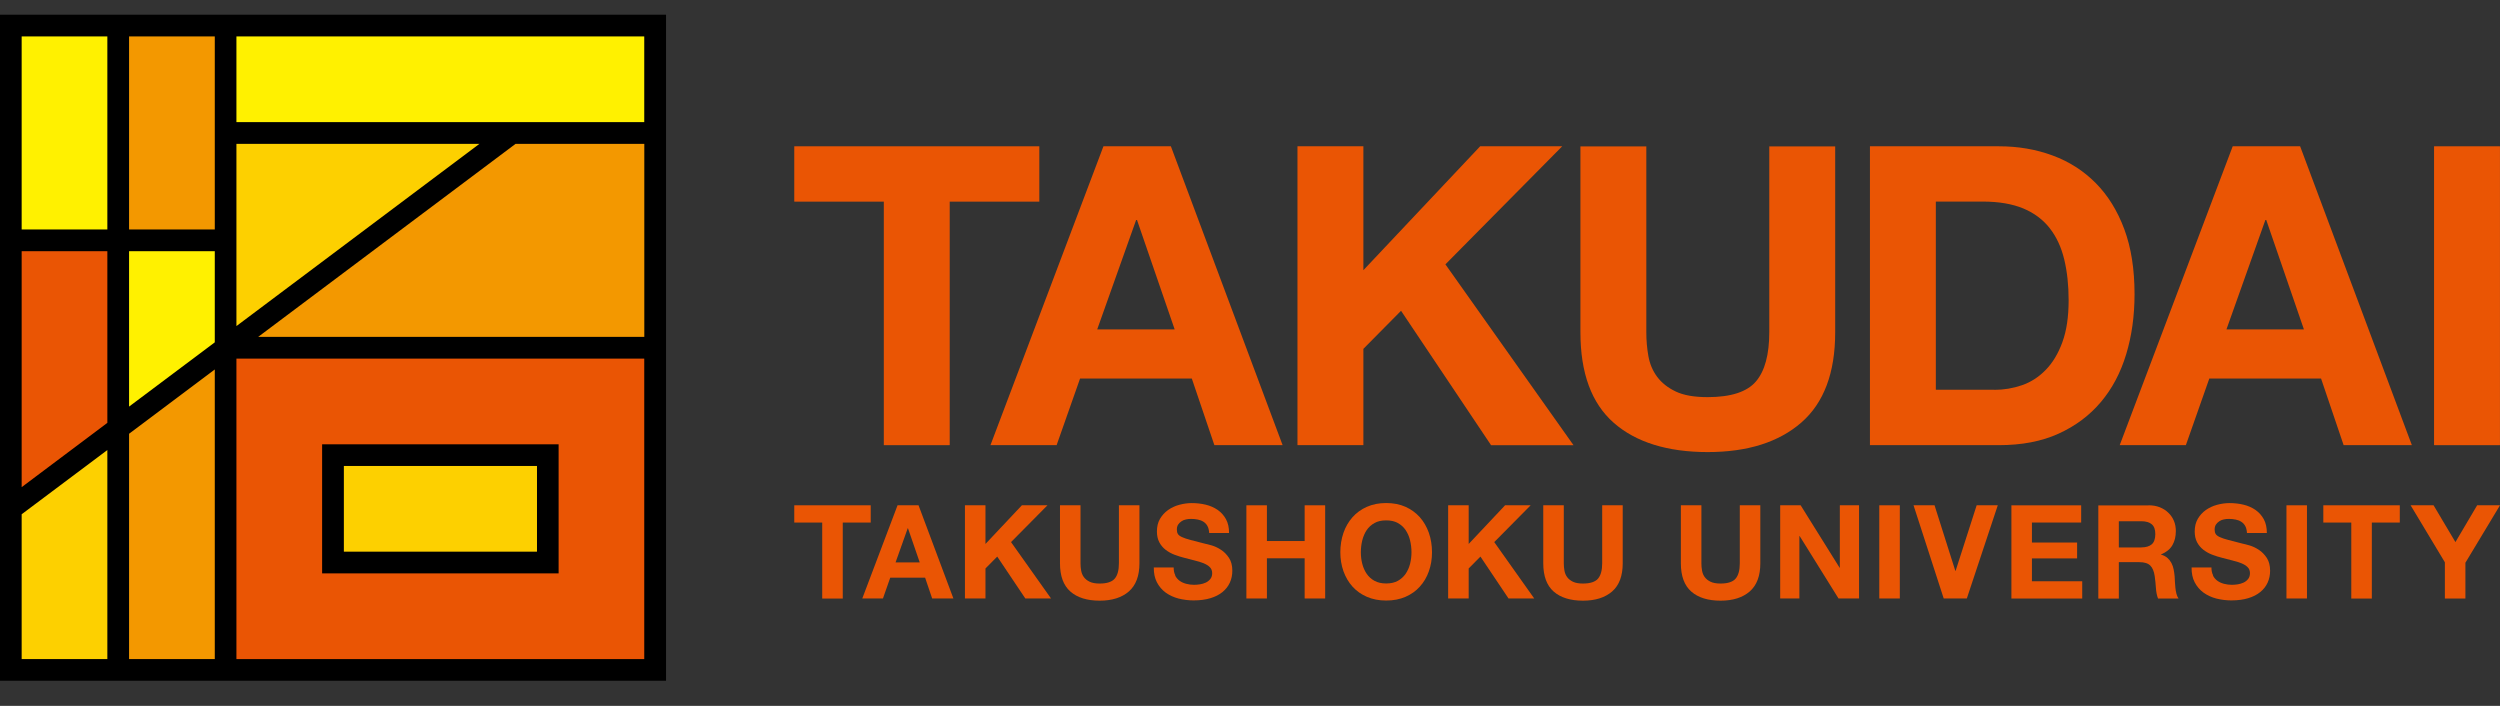 <svg viewBox="0 0 170 48" fill="none" xmlns="http://www.w3.org/2000/svg">
<rect x="0" y="0" width="170" height="48" fill="#333333" stroke="none"/>
<g clip-path="url(#clip0_2034_822)">
<path d="M0 1H45.29V46.29H0V1Z" fill="black"/>
<path d="M16.077 9.782V22.173L32.601 9.782H16.077Z" fill="#FDD000"/>
<path d="M16.077 44.818H43.809V24.386H16.077V44.818ZM21.904 30.213H37.986V38.99H21.904V30.213Z" fill="#EA5504"/>
<path d="M36.515 31.686H23.383V37.513H36.515V31.686Z" fill="#FDD000"/>
<path d="M43.809 2.477H16.077V8.304H43.809V2.477Z" fill="#FFF100"/>
<path d="M43.813 9.782H35.058L17.554 22.909H43.813V9.782Z" fill="#F39800"/>
<path d="M7.3 2.477H1.473V15.604H7.3V2.477Z" fill="#FFF100"/>
<path d="M7.3 17.081H1.473V33.127L7.3 28.754V17.081Z" fill="#EA5504"/>
<path d="M14.605 17.081H8.777V27.648L14.605 23.279V17.081Z" fill="#FFF100"/>
<path d="M1.473 34.97V44.818H7.3V30.602L1.473 34.97Z" fill="#FDD000"/>
<path d="M8.777 44.818H14.605V25.123L8.777 29.495V44.818Z" fill="#F39800"/>
<path d="M14.605 2.477H8.777V15.604H14.605V2.477Z" fill="#F39800"/>
<path d="M54.01 13.711V9.948H70.674V13.711H64.58V30.271H60.099V13.711H54.01Z" fill="#EA5504"/>
<path d="M79.62 9.948L87.218 30.271H82.578L81.043 25.741H73.444L71.85 30.271H67.351L75.034 9.948H79.62ZM79.877 22.398L77.316 14.958H77.257L74.61 22.398H79.877Z" fill="#EA5504"/>
<path d="M92.71 9.948V18.373L100.651 9.948H106.23L98.288 17.976L106.998 30.272H101.392L95.271 21.133L92.71 23.722V30.267H88.228V9.944H92.71V9.948Z" fill="#EA5504"/>
<path d="M122.493 28.731C120.957 30.068 118.834 30.741 116.119 30.741C113.404 30.741 111.241 30.077 109.732 28.749C108.223 27.421 107.469 25.37 107.469 22.596V9.953H111.95V22.592C111.95 23.143 111.995 23.685 112.09 24.214C112.185 24.747 112.384 25.216 112.686 25.623C112.989 26.03 113.409 26.364 113.947 26.621C114.484 26.879 115.207 27.005 116.115 27.005C117.705 27.005 118.798 26.648 119.403 25.939C120.009 25.23 120.311 24.11 120.311 22.592V9.953H124.793V22.596C124.793 25.352 124.025 27.394 122.489 28.735L122.493 28.731Z" fill="#EA5504"/>
<path d="M135.924 9.948C137.234 9.948 138.454 10.156 139.583 10.576C140.713 10.992 141.688 11.62 142.515 12.455C143.342 13.291 143.988 14.335 144.453 15.586C144.918 16.837 145.149 18.31 145.149 19.999C145.149 21.481 144.959 22.845 144.579 24.096C144.2 25.348 143.626 26.432 142.858 27.34C142.09 28.252 141.133 28.966 139.981 29.49C138.833 30.014 137.478 30.271 135.924 30.271H127.156V9.948H135.924ZM135.613 26.509C136.259 26.509 136.882 26.405 137.487 26.197C138.093 25.989 138.635 25.641 139.104 25.158C139.579 24.675 139.958 24.047 140.243 23.265C140.527 22.488 140.667 21.54 140.667 20.419C140.667 19.394 140.568 18.472 140.369 17.646C140.171 16.819 139.845 16.114 139.389 15.527C138.933 14.94 138.332 14.488 137.587 14.176C136.837 13.865 135.915 13.707 134.818 13.707H131.637V26.504H135.613V26.509Z" fill="#EA5504"/>
<path d="M156.409 9.948L164.007 30.271H159.367L157.832 25.741H150.233L148.639 30.271H144.14L151.824 9.948H156.409ZM156.666 22.398L154.105 14.958H154.046L151.399 22.398H156.666Z" fill="#EA5504"/>
<path d="M169.997 9.948V30.271H165.516V9.948H169.997Z" fill="#EA5504"/>
<path d="M54.01 35.534V34.36H59.209V35.534H57.307V40.702H55.911V35.534H54.01Z" fill="#EA5504"/>
<path d="M62.461 34.36L64.832 40.697H63.387L62.908 39.283H60.536L60.04 40.697H58.635L61.033 34.36H62.465H62.461ZM62.542 38.245L61.743 35.923H61.725L60.898 38.245H62.542Z" fill="#EA5504"/>
<path d="M67.012 34.36V36.989L69.487 34.36H71.227L68.751 36.862L71.471 40.697H69.722L67.812 37.847L67.012 38.656V40.697H65.616V34.36H67.012Z" fill="#EA5504"/>
<path d="M76.763 40.218C76.285 40.634 75.621 40.846 74.776 40.846C73.931 40.846 73.254 40.639 72.784 40.223C72.314 39.807 72.079 39.17 72.079 38.303V34.36H73.475V38.303C73.475 38.475 73.489 38.642 73.52 38.809C73.552 38.976 73.611 39.121 73.705 39.247C73.8 39.374 73.931 39.478 74.098 39.559C74.266 39.64 74.491 39.681 74.776 39.681C75.273 39.681 75.612 39.568 75.801 39.347C75.991 39.125 76.086 38.778 76.086 38.303V34.36H77.482V38.303C77.482 39.161 77.242 39.798 76.763 40.218Z" fill="#EA5504"/>
<path d="M79.908 39.134C79.985 39.283 80.089 39.401 80.215 39.495C80.342 39.586 80.491 39.654 80.663 39.699C80.834 39.744 81.01 39.767 81.196 39.767C81.318 39.767 81.453 39.757 81.593 39.735C81.733 39.712 81.869 39.676 81.991 39.617C82.117 39.559 82.217 39.477 82.302 39.373C82.384 39.27 82.429 39.139 82.429 38.98C82.429 38.809 82.375 38.669 82.266 38.565C82.158 38.456 82.013 38.371 81.837 38.298C81.661 38.226 81.458 38.167 81.236 38.113C81.01 38.059 80.785 38 80.554 37.937C80.319 37.878 80.089 37.806 79.863 37.72C79.637 37.634 79.439 37.521 79.262 37.386C79.086 37.25 78.942 37.079 78.833 36.875C78.725 36.672 78.671 36.424 78.671 36.135C78.671 35.809 78.738 35.529 78.878 35.285C79.018 35.046 79.199 34.847 79.425 34.684C79.651 34.526 79.904 34.404 80.188 34.328C80.473 34.251 80.757 34.21 81.038 34.21C81.367 34.21 81.688 34.246 81.991 34.319C82.293 34.391 82.564 34.513 82.804 34.675C83.039 34.843 83.228 35.05 83.368 35.308C83.508 35.565 83.576 35.877 83.576 36.243H82.226C82.212 36.053 82.176 35.895 82.108 35.773C82.04 35.647 81.95 35.552 81.837 35.48C81.724 35.407 81.598 35.358 81.453 35.331C81.309 35.299 81.15 35.285 80.979 35.285C80.866 35.285 80.753 35.299 80.645 35.322C80.532 35.344 80.432 35.385 80.342 35.448C80.252 35.507 80.175 35.579 80.116 35.669C80.057 35.76 80.026 35.868 80.026 36.008C80.026 36.135 80.048 36.234 80.098 36.311C80.143 36.388 80.238 36.46 80.378 36.523C80.518 36.586 80.708 36.654 80.956 36.717C81.2 36.781 81.521 36.866 81.918 36.966C82.036 36.988 82.198 37.033 82.411 37.092C82.619 37.156 82.831 37.255 83.034 37.39C83.242 37.526 83.418 37.707 83.572 37.937C83.721 38.163 83.798 38.456 83.798 38.809C83.798 39.098 83.743 39.369 83.63 39.617C83.518 39.866 83.35 40.078 83.129 40.259C82.908 40.44 82.632 40.58 82.302 40.679C81.973 40.778 81.593 40.828 81.16 40.828C80.812 40.828 80.473 40.783 80.143 40.702C79.813 40.616 79.524 40.48 79.271 40.3C79.018 40.114 78.82 39.884 78.671 39.599C78.522 39.315 78.454 38.976 78.458 38.587H79.809C79.809 38.8 79.845 38.98 79.926 39.13L79.908 39.134Z" fill="#EA5504"/>
<path d="M86.15 34.36V36.79H88.716V34.36H90.111V40.697H88.716V37.964H86.15V40.697H84.754V34.36H86.15Z" fill="#EA5504"/>
<path d="M91.355 36.234C91.495 35.828 91.703 35.475 91.969 35.172C92.236 34.87 92.561 34.635 92.95 34.463C93.338 34.292 93.772 34.206 94.26 34.206C94.747 34.206 95.19 34.292 95.574 34.463C95.958 34.635 96.283 34.874 96.55 35.172C96.816 35.475 97.02 35.828 97.164 36.234C97.304 36.641 97.376 37.079 97.376 37.553C97.376 38.027 97.304 38.447 97.164 38.845C97.024 39.247 96.816 39.595 96.55 39.889C96.283 40.187 95.958 40.417 95.574 40.584C95.19 40.751 94.752 40.837 94.26 40.837C93.767 40.837 93.338 40.751 92.95 40.584C92.561 40.417 92.236 40.182 91.969 39.889C91.703 39.59 91.499 39.243 91.355 38.845C91.215 38.443 91.143 38.014 91.143 37.553C91.143 37.092 91.215 36.641 91.355 36.234ZM92.633 38.335C92.697 38.588 92.796 38.813 92.931 39.012C93.067 39.215 93.243 39.374 93.465 39.496C93.681 39.617 93.948 39.676 94.26 39.676C94.571 39.676 94.838 39.617 95.055 39.496C95.271 39.374 95.452 39.211 95.588 39.012C95.723 38.809 95.823 38.583 95.886 38.335C95.949 38.082 95.981 37.824 95.981 37.558C95.981 37.291 95.949 37.011 95.886 36.749C95.823 36.487 95.723 36.257 95.588 36.053C95.452 35.85 95.276 35.688 95.055 35.566C94.838 35.444 94.571 35.385 94.26 35.385C93.948 35.385 93.681 35.444 93.465 35.566C93.248 35.688 93.067 35.85 92.931 36.053C92.796 36.257 92.697 36.492 92.633 36.749C92.57 37.011 92.538 37.278 92.538 37.558C92.538 37.838 92.57 38.082 92.633 38.335Z" fill="#EA5504"/>
<path d="M99.87 34.36V36.989L102.345 34.36H104.084L101.609 36.862L104.328 40.697H102.58L100.669 37.847L99.87 38.656V40.697H98.474V34.36H99.87Z" fill="#EA5504"/>
<path d="M109.627 40.218C109.148 40.634 108.484 40.846 107.639 40.846C106.794 40.846 106.117 40.639 105.647 40.223C105.177 39.807 104.942 39.17 104.942 38.303V34.36H106.338V38.303C106.338 38.475 106.352 38.642 106.383 38.809C106.415 38.976 106.474 39.121 106.569 39.247C106.663 39.374 106.794 39.478 106.962 39.559C107.129 39.64 107.355 39.681 107.639 39.681C108.136 39.681 108.475 39.568 108.665 39.347C108.854 39.125 108.949 38.778 108.949 38.303V34.36H110.345V38.303C110.345 39.161 110.106 39.798 109.627 40.218Z" fill="#EA5504"/>
<path d="M118.983 40.218C118.504 40.634 117.84 40.846 116.996 40.846C116.151 40.846 115.473 40.639 115.004 40.223C114.534 39.807 114.299 39.17 114.299 38.303V34.36H115.695V38.303C115.695 38.475 115.708 38.642 115.74 38.809C115.771 38.976 115.83 39.121 115.925 39.247C116.02 39.374 116.151 39.478 116.318 39.559C116.485 39.64 116.711 39.681 116.996 39.681C117.493 39.681 117.831 39.568 118.021 39.347C118.211 39.125 118.306 38.778 118.306 38.303V34.36H119.702V38.303C119.702 39.161 119.462 39.798 118.983 40.218Z" fill="#EA5504"/>
<path d="M122.444 34.36L125.096 38.61H125.109V34.36H126.415V40.697H125.019L122.376 36.451H122.358V40.697H121.053V34.36H122.44H122.444Z" fill="#EA5504"/>
<path d="M129.187 34.36V40.697H127.791V34.36H129.187Z" fill="#EA5504"/>
<path d="M132.172 40.697L130.121 34.36H131.549L132.962 38.818H132.981L134.413 34.36H135.849L133.744 40.697H132.172Z" fill="#EA5504"/>
<path d="M141.519 34.36V35.534H138.171V36.894H141.243V37.973H138.171V39.527H141.591V40.702H136.775V34.364H141.523L141.519 34.36Z" fill="#EA5504"/>
<path d="M146.101 34.36C146.385 34.36 146.643 34.405 146.869 34.495C147.094 34.586 147.293 34.712 147.456 34.875C147.618 35.033 147.745 35.218 147.831 35.43C147.917 35.638 147.957 35.868 147.957 36.108C147.957 36.483 147.88 36.803 147.722 37.075C147.564 37.346 147.307 37.553 146.954 37.698V37.716C147.126 37.761 147.266 37.838 147.379 37.933C147.492 38.032 147.582 38.145 147.655 38.281C147.727 38.416 147.777 38.561 147.808 38.719C147.84 38.877 147.862 39.039 147.876 39.198C147.88 39.297 147.889 39.419 147.894 39.554C147.898 39.69 147.912 39.83 147.926 39.97C147.939 40.11 147.966 40.246 147.998 40.377C148.029 40.503 148.079 40.611 148.142 40.702H146.747C146.67 40.499 146.62 40.259 146.602 39.984C146.584 39.708 146.557 39.437 146.521 39.184C146.476 38.854 146.372 38.61 146.218 38.457C146.064 38.303 145.816 38.226 145.468 38.226H144.081V40.706H142.686V34.369H146.105L146.101 34.36ZM145.604 37.224C145.924 37.224 146.159 37.151 146.322 37.011C146.48 36.871 146.561 36.641 146.561 36.32C146.561 35.999 146.48 35.787 146.322 35.652C146.164 35.516 145.924 35.444 145.604 35.444H144.081V37.228H145.604V37.224Z" fill="#EA5504"/>
<path d="M150.478 39.134C150.554 39.283 150.658 39.401 150.785 39.495C150.911 39.586 151.06 39.654 151.232 39.699C151.404 39.744 151.58 39.767 151.765 39.767C151.887 39.767 152.023 39.757 152.163 39.735C152.303 39.712 152.438 39.676 152.56 39.617C152.687 39.559 152.786 39.477 152.872 39.373C152.953 39.27 152.998 39.139 152.998 38.98C152.998 38.809 152.944 38.669 152.836 38.565C152.727 38.456 152.583 38.371 152.406 38.298C152.23 38.226 152.027 38.167 151.806 38.113C151.58 38.059 151.354 38 151.124 37.937C150.889 37.878 150.658 37.806 150.432 37.72C150.207 37.634 150.008 37.521 149.832 37.386C149.655 37.25 149.511 37.079 149.402 36.875C149.294 36.672 149.24 36.424 149.24 36.135C149.24 35.809 149.308 35.529 149.448 35.285C149.588 35.046 149.768 34.847 149.994 34.684C150.22 34.526 150.473 34.404 150.758 34.328C151.042 34.251 151.327 34.21 151.607 34.21C151.937 34.21 152.257 34.246 152.56 34.319C152.863 34.391 153.134 34.513 153.373 34.675C153.608 34.843 153.798 35.05 153.938 35.308C154.078 35.565 154.146 35.877 154.146 36.243H152.795C152.781 36.053 152.745 35.895 152.678 35.773C152.61 35.647 152.519 35.552 152.406 35.48C152.294 35.407 152.167 35.358 152.023 35.331C151.878 35.299 151.72 35.285 151.548 35.285C151.435 35.285 151.322 35.299 151.214 35.322C151.101 35.344 151.002 35.385 150.911 35.448C150.821 35.507 150.744 35.579 150.685 35.669C150.627 35.76 150.595 35.868 150.595 36.008C150.595 36.135 150.618 36.234 150.667 36.311C150.713 36.388 150.807 36.46 150.947 36.523C151.087 36.586 151.277 36.654 151.526 36.717C151.77 36.781 152.09 36.866 152.488 36.966C152.605 36.988 152.768 37.033 152.98 37.092C153.188 37.156 153.4 37.255 153.604 37.39C153.811 37.526 153.988 37.707 154.141 37.937C154.29 38.163 154.367 38.456 154.367 38.809C154.367 39.098 154.313 39.369 154.2 39.617C154.087 39.866 153.92 40.078 153.698 40.259C153.477 40.44 153.202 40.58 152.872 40.679C152.542 40.778 152.163 40.828 151.729 40.828C151.381 40.828 151.042 40.783 150.713 40.702C150.383 40.616 150.094 40.48 149.841 40.3C149.588 40.114 149.389 39.884 149.24 39.599C149.091 39.315 149.023 38.976 149.028 38.587H150.378C150.378 38.8 150.414 38.98 150.496 39.13L150.478 39.134Z" fill="#EA5504"/>
<path d="M156.874 34.36V40.697H155.479V34.36H156.874Z" fill="#EA5504"/>
<path d="M157.986 35.534V34.36H163.186V35.534H161.284V40.702H159.888V35.534H157.986Z" fill="#EA5504"/>
<path d="M163.92 34.36H165.483L166.969 36.862L168.446 34.36H170L167.647 38.267V40.702H166.251V38.235L163.924 34.364L163.92 34.36Z" fill="#EA5504"/>
</g>
<defs>
<clipPath id="clip0_2034_822">
<rect width="170" height="48" fill="white"/>
</clipPath>
</defs>
</svg>
